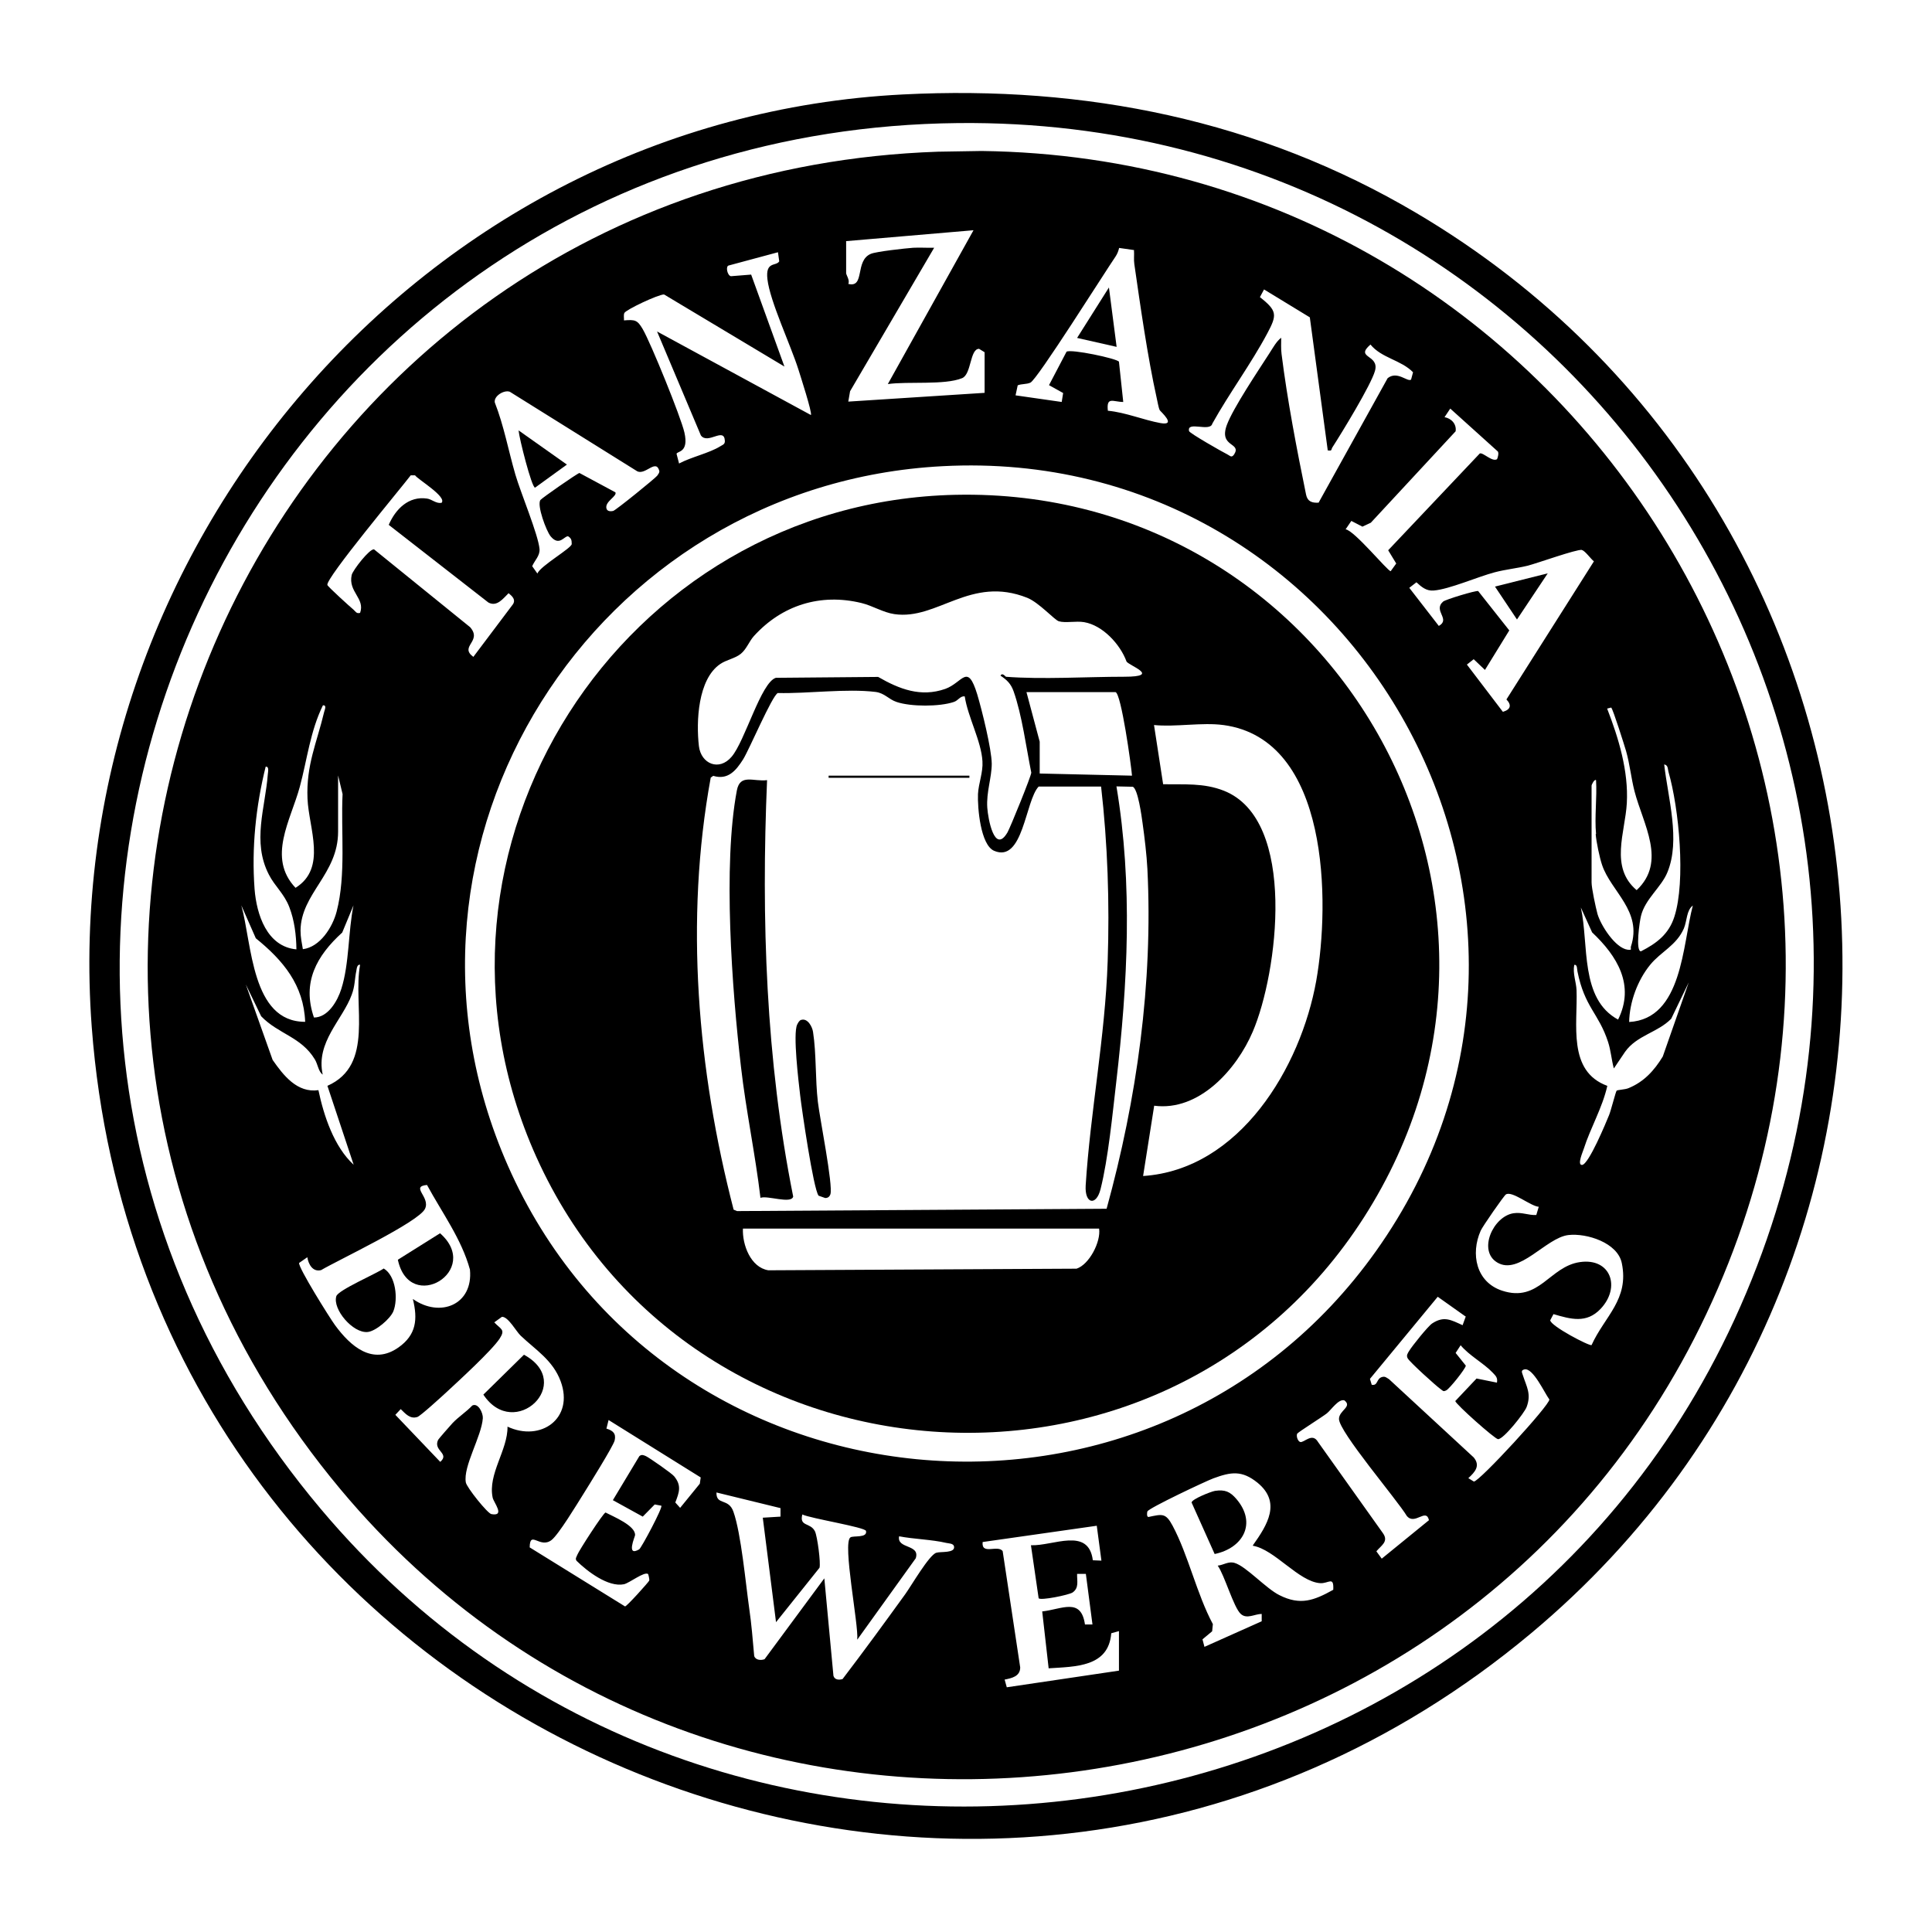 <?xml version="1.0" encoding="UTF-8"?>
<svg xmlns="http://www.w3.org/2000/svg" id="Layer_2" version="1.1" viewBox="0 0 1080 1080">
  <g id="Layer_1-2">
    <g>
      <path d="M504.7,52.8c102-5.2,199.1,14.3,287.1,66.3,288.1,170.2,321.3,579,64.1,793.9-306.5,256.1-774.6,58.6-804.6-338.7C31.3,307.7,236.3,66.4,504.7,52.8ZM535.5,68.8c-400,4.1-614.1,468.1-356.2,774.7,220.7,262.4,647.3,205,790.3-105.9,145.9-317.3-86.5-672.4-434-668.8Z"></path>
      <path d="M524.4,84.8l24.3-.4c330,4.2,547.5,348.6,405.2,650-140.9,298.6-551.5,352.2-763.6,98.1C-54.3,539.4,143.3,97.8,524.4,84.8ZM473,134.9v17.8c0,1,2.2,4,1.2,6,9.5,2.4,3.5-13,12.6-16.8,3-1.3,19.4-3.1,23.7-3.4,3.9-.2,7.8.1,11.7,0l-47,80.2-1,5.8,76.2-4.9v-22.7l-3.1-1.9c-5.2,0-4.2,14.3-9.5,16.4-9.8,4-30.4,1.7-41.5,3.3l47.9-86-71.3,6.1h0ZM634,139.8l-8.4-1.2c-.4,1.7-1,3.3-2,4.8-6.3,9.2-43.7,68.7-47.6,70.5-2.2,1-4.9.6-7.1,1.5l-1.2,5.6,25.8,3.7.8-5-7.9-4.4,9.8-18.7c2.5-1.6,28.2,3.8,29.3,5.6l2.4,22.5c-5.6,0-9.5-3.3-8.6,4.9,9.8.9,20,5.2,29.4,6.9s0-6.5-.4-7.2c-.8-1.7-1.2-4.8-1.7-6.8-5.1-23-9.1-51.2-12.5-74.8-.4-2.6,0-5.2-.2-7.8ZM434.9,141l-27.5,7.4c-1.9.3-.9,5.6,1.2,6l11.3-.9,18.6,51.4-67.3-40.3c-3.3,0-21.5,8.6-22.2,10.4-.5,1.2-.1,2.8-.2,4.1,6.3-.5,7.5-.2,10.5,4.9,4.5,7.7,21.4,49.3,23.3,57.8,2.6,11.5-4.2,10.3-4.4,11.9l1.4,5.4c6.7-3.6,16.9-5.8,23-9.6,1.4-.9,2.7-1.1,2.6-3.1-.4-7.9-9.5,2.3-13.4-3l-24.5-58.1,86,46.7c.9-1-6-22.3-7-25.5-4.3-13.6-15.9-38.1-17.3-50.4-1.2-10.2,4.8-7.1,6.6-10l-.7-5h0ZM742.2,251.6l-10-74.2-25.6-15.6-2.3,4.3c9.8,7.7,9.6,10,4.1,20.3-9,16.9-21.3,33.5-30.7,50.4-1.2,4.9-14.4-1.7-13,4.2.3,1.2,19.1,11.9,21.4,13,1.5.7,2.3,2.2,3.8,0,4.3-6.8-8.7-3.8-4.1-16.4,3.5-9.5,17.7-30.6,23.8-40.1,1.9-2.9,3.9-6.7,6.6-8.7,0,3-.2,6,.2,9.1,3.2,25.6,8.5,53.2,13.7,78.6.8,3.8,3.2,4.7,7,4.5l38.6-69.6c5.4-4.3,11.1,2.3,13.1.8l1.1-4.1c-6.7-6.9-17.6-7.9-23.8-15.5-9,7.8,5.2,5.4,2.5,14.8-2.2,7.8-18.5,34.5-23.8,42.7-.8,1.2.1,2.2-2.8,1.6h0ZM343.9,275c1.6,2.3-5.9,5.2-4.9,9.2.4,1.6,2.1,1.8,3.8,1.4,1.5-.4,23.7-18.4,24.6-19.7.5-.8,1.2-1.5,1.2-2.5-1.8-7.2-7.6,2.2-12.3.1l-71.3-44.5c-3.2-1.2-9.1,2.4-8.4,6,5.1,13,7.6,26.9,11.5,40.3,2.9,10,12.8,33.6,13.5,41.6.3,3.8-2.7,6.3-4.1,9.6l2.9,4.1c1.7-4.3,19.2-14.2,19.2-16.5s-.3-3.2-2-4.3c-2.1-.4-4.9,5.9-9.8,0-2.4-2.9-7.8-17.4-5.7-20.3.8-1.1,20.5-14.8,21.8-15.1l20.1,10.8h0ZM836.9,256.5c.2-.1,1.3-3.6.2-4.3l-26.4-23.8-3.2,4.8c3.9.7,6.8,3.9,6.2,7.9l-47.4,51.1-4.7,2.2-6.2-3.2-3.2,4.7c4.9.6,23.5,23.4,25.2,23.4l3.1-4.3-4.5-7.4,51.2-54.1c1.8-.8,7.1,5.1,9.8,3.1h0ZM526.9,260.6c-194.6,10.2-322.5,210.6-243,391,87.1,197.7,360,223.9,485.2,47.9,135.4-190.3-10.8-451.1-242.2-438.9h0ZM246.8,281.1c3.3-3.3-13.1-13-14.8-15.4h-2.4c-5.3,7-47.6,57.6-46.6,61.3.3,1,12.9,12.4,14.6,13.8,1.2,1,1.6,2.4,3.7,1.8,2.9-8.2-6.8-11.7-4.7-21.2.6-2.6,10-14.8,12.5-14.3l53.7,43.5c7,8-6.3,10.6,1.8,16.6l22.2-29.5c1.6-2.7-.6-4.5-2.5-6.1-3.1,3-6.5,7.8-11.3,5.2l-55.7-43.4c3.8-8.8,11.1-16.2,21.4-14.7,2.8.4,5,2.9,8.1,2.4h0ZM884.3,307.4c-3.1-.4-24.8,7.4-30.2,8.8-6.1,1.5-12.4,2.1-18.5,3.7-9.5,2.5-25.4,9.5-34.1,10.2-4.1.4-6.9-2-9.7-4.6l-4,3.1,16.5,21.3c6.8-3.8-3.4-8.5,2.4-13.6,1.4-1.2,18.3-6.3,19.6-5.9l17.4,22-13.6,22.1-6.3-6-3.8,3,20.1,26.4c4.4-1.2,5-3.8,2-6.9l48.9-77.2c-1.7-1.3-5-6-6.7-6.3h0ZM180.5,394.3c-7.1,14.5-8.8,30.3-12.9,45.5-5.1,18.8-18.4,39.6-2.4,56.5,17.7-11,7.4-33.3,6.7-49.8-.8-19,5.2-31.2,9.3-48.5.3-1.2,1.6-4-.7-3.7h0ZM900.8,395.5l-2.4.6c6.4,16.5,12,34.9,11,52.9-.9,16.3-9.7,35.8,5.5,48.6,17-16,3.6-36.8-1.2-55.3-1.9-7.4-2.6-15-4.7-22.4-.9-3.1-7.3-23.4-8.3-24.3h0ZM930.3,427.4c2.1,18.6,9.2,42.2,1.8,60.2-3.4,8.4-12.5,14.9-14.8,24.5-.7,2.7-3.2,19.6,0,19.7,8.8-4.5,15.6-9.6,18.7-19.4,6.4-19.9,2.6-60.5-3.3-80.9-.5-1.7-.1-3.8-2.5-4.2h0ZM165.7,530.7c-.1-8-1.1-16.2-4-23.7s-8.1-11.6-11.4-18.1c-9.5-18.4-2-37.3-.6-56,.1-1.4.9-4.6-1.2-4.3-5.5,22.2-7.9,45.3-6.2,68.3,1.1,14.3,6.9,32.3,23.4,33.8h0ZM189,433.6v31.3c0,23.8-20.8,34.5-21,55.3,0,3.7.7,6.9,1.3,10.4,9.6-1.2,16.6-12.2,18.9-21.1,5.3-20.4,2.3-44.7,3.3-65.6l-2.5-10.4h0ZM892.2,466.2c-.9-9.6.6-20.3,0-30.1-.9-.7-2.5,2.5-2.5,3.1v54.1c0,3.2,2.3,13.9,3.3,17.6,1.9,6.5,10,19.1,16.9,20,2.8.3,1.4-.4,1.8-1.8,6.5-19.8-11.1-30.7-16.1-45.5-1.4-4-3.3-13.2-3.6-17.3h0ZM170.6,571.3c-.8-20.7-12.3-34.4-27.6-46.8l-8.1-18.4c6,21.5,5.6,65.1,35.6,65.1ZM175.5,568.8c7.9,0,13.2-9.3,15.3-16,4.5-14.1,3.8-32,6.8-46.7l-6.3,15.2c-14.3,13-22.6,27.8-15.8,47.5h0ZM910.7,571.3c29.8-1.7,29.8-43.2,35.6-65.1-3.6,2.7-3.2,8.5-5,12.8-4.2,9.6-12.8,12.9-18.9,20.4-7,8.6-11.5,20.8-11.7,32h0ZM904.5,570c9.6-19.3-.5-35.6-14.5-48.8l-6.3-13.9c4.6,20.6-.7,51.1,20.9,62.7h0ZM183,607c26.6-11.7,14.1-45,18.3-67.7-1.7-.3-1.9,2.2-2.1,3.4-1,4.7-.7,8.4-2.6,13.4-5.1,14-20.2,26.5-16.2,44.6-2.4-1.6-2.7-5.7-4.4-8.5-7.7-12.7-20.4-14.1-30-24.1l-8.6-17.8,15,42.2c6,8.6,13.7,18.6,25.6,16.9,3,14.3,8.7,31.6,19.7,41.7l-14.7-44.2h0ZM902.1,597.1c-1.3-4.9-1.6-9.8-3.2-14.7-5.2-16-13.1-19.3-17.1-39.4-.3-1.3,0-4-1.8-3.6-.9,4.9,1.1,9.5,1.3,14.1.7,19-5.2,45.3,17.2,53.5-2.8,12.4-9.4,23.4-13.2,35.3-.3,1.1-3.9,9.1-.9,8.9,3.7-.3,13.4-23.7,15.1-27.9,1-2.4,3.7-13.1,4.2-13.6s4.7-.6,6.6-1.4c8.6-3.5,14.4-9.8,19.2-17.7l14.5-41.4-9.8,20.3c-7.5,7.7-19.2,9.2-25.8,18.5l-6.2,9.2h0ZM230.9,726.2c15.1,10.6,33.7,3.2,31.8-16.5-4.7-17.1-15.6-31.8-24-47.3-9.5.9,2,6.7-1.1,13.3-3.4,7.4-48.8,28.8-58.1,34.3-4.7,1.2-7.1-3.3-7.7-7.2l-4.6,3.2c-.5,2.6,17.1,30.7,20.1,34.8,8.6,11.7,20.9,22.7,35.5,12.4,9.9-7,10.8-15.7,8-27h0ZM860.2,674.6c-4.6-.3-14.9-9.1-18.4-6.9-1.1.7-13.2,18.1-14.1,20.3-5.7,12.9-2.6,28.7,12,33.5,20.8,6.8,26.4-13.6,43.6-16,17.1-2.4,22.9,14.1,11.4,26.2-7.9,8.3-16.7,5.7-26.3,2.9l-1.8,3.4c-.1,3.1,22.1,14.7,23.1,13.9,7.3-16.1,21.1-25.5,16.9-45.8-2.3-11.4-19.6-16.9-29.9-15.7-12.5,1.5-27.5,22.8-39.8,15.3-10.9-6.6-2.2-25.8,9.2-27.5,4.7-.7,8.2,1.2,12.7,1l1.4-4.7h0ZM819.5,736.1l-15.8-11.2-37.9,45.9,1,3.3c3.7.7,2.4-3.6,6-4.4,1.6-.4,2.5.6,3.7,1.3l47.3,43.7c3.9,4.7.7,8.2-3,11.6l3.1,1.9c3.1,0,42.5-42.8,42.2-45.9-2.7-3.6-9.1-17.8-13.9-16.8-2.3.5-1.3,1.9-.9,3.3,2.1,6.5,4.8,10.4,2.1,17.7-1.2,3.3-13,18.2-16,18-1.8-.1-23.6-19.5-23.9-21.3l11.9-12.6,11.4,2.3c.5-2.8-.7-3.8-2.4-5.6-4.9-5.2-13.1-9.5-17.9-15.3l-2.8,4.3,5.7,7.1c-.2,1.8-9.1,12.9-10.9,13.8s-1.8.3-3.1-.6c-2.6-1.8-17.5-15.3-18.5-17.3-.9-1.6,0-2.8.8-4.1,1.6-2.7,10.5-13.8,12.9-15.4,6.6-4.3,10.4-2,17,1l1.7-4.7h0ZM283.7,797.5c18.6,8.7,37.4-4.6,29.7-25.4-4.4-11.8-14-17.5-22.4-25.5-2.5-2.4-6.9-10.6-10.4-10.5l-4.3,3.1c3.6,3.9,6.4,3.9,3,9.1-4.4,6.7-23.2,23.9-30,30.2-2.4,2.2-14.3,13.1-16,13.6-4.1,1.3-6.6-1.8-9.3-4.4l-3,3.2,25.1,26.3c5.5-4.8-4.1-6.2-1.2-12.3.3-.6,6.9-8.1,8-9.3,3.5-3.7,7.6-6.2,11.1-9.9,3.3-1.7,6.1,4.2,5.9,7.1-.7,10.2-11.1,26.9-9.5,35.9.5,2.8,12.1,17.3,14.3,17.7,7.9,1.4,1.3-6.4.7-9.2-2.8-13.2,8.5-26.6,8.3-39.7h0ZM725.2,801.3c-.8,1.4.3,4.5,1.7,4.8,2.2.4,6.7-5.5,9.9,0l36.3,51c3.3,4.7-1,6.8-3.7,10.1l3,4.1,26.4-21.5c-1.6-7.1-7.9,3.1-12.4-2.4-5.3-8.9-37.9-47-37.9-54.2,0-4.8,7.7-6.8,3-10.4-3.3-.9-7.3,5.3-9.8,7.3-2.7,2.1-15.9,10.4-16.4,11.2h0ZM391.7,825.9l-51.5-32.1-1.2,4.8c3.6,1.1,5.5,2.7,4.6,6.6-.7,3.1-14.9,25.8-17.7,30.3-3.4,5.4-13.6,22.3-17.6,25.4-6.5,5-12.1-5.8-12.2,4.1l53.3,33c1,0,13.1-13.5,13.5-14.4.3-.6-.5-3.6-.6-3.7-2.1-1.6-10.4,5-13.5,5.7-8.8,1.8-20.5-7.2-26.5-13.1-.9-1.3,0-2.1.4-3.3.8-2.2,14.4-23.3,15.8-23.7,4.4,2.3,16.9,7.4,16.5,12.7,0,.7-5.2,12.3,2.3,7.9,1.2-.7,13.3-23.4,12.4-24.4l-3.7-.7-6.7,6.8-16.7-9.2,14.8-24.6c1.3-1.1,2.3-.6,3.7,0,1.9.9,14.6,9.7,15.8,11.3,4.2,5.2,2.8,8.9.6,14.6l2.7,3,11-13.5.5-3.5h0ZM700.4,863.8c8.1-11.4,16-24,2.5-35-8.7-7-14.8-6-24.6-2.4-4.1,1.5-36.1,16.6-36.9,18.5-.2.5-.5,3.1.6,3.1,7.7-1.6,9.6-2.4,13.5,4.9,8.8,16.5,13.5,38.2,22.5,55l-.4,4-5.4,4.5,1.1,4.2,32-14.3v-4.1c-3.9,0-8.3,3.1-11.7,0-4-3.6-9.1-21.8-12.9-27,3.2-.3,6.1-2.6,9.5-1.5,6.4,1.9,17.5,14.3,25,18,11.7,5.9,19.3,3,30.1-3,.4-7.9-2.6-3.4-7.3-3.7-12-.8-25.5-18.9-37.6-20.9h0ZM436.1,843l-35.6-8.7c-.2,7.4,6.8,2.9,9.5,10.8,4.3,12.2,6.8,39.8,8.8,53.9,1.3,8.8,2,17.8,2.8,26.7.7,2.3,3.7,2.6,5.8,1.8l33.4-45.2,5.1,54.5c.7,2.3,3.1,2.4,5.1,1.8,11.9-15.6,23.5-31.5,35-47.4,3.4-4.7,13.4-22,17.4-23.2,2.5-.8,10.7.4,9.9-3.6-.4-1.7-3.1-1.6-4.3-1.9-8-1.9-18.1-2.1-26.4-3.7-1.4,7.2,11.9,4.3,9.3,12.3l-32.7,45.5c.9-8-8.4-54.2-3.8-57.2,1.6-1.1,9.6.5,8.7-3.6-.5-2.1-31.1-7-35.6-9.2-1.8,7,4.6,4.3,7.1,9.5,1.3,2.8,3.3,17.7,2.5,20.3l-24.3,30.4-7.4-58.4,9.9-.6v-4.8q0,0,0,0ZM625.5,933.9v-22.1l-4.3,1.2c-1.5,19-20.1,18.6-35,19.6l-3.6-31.8c11-1.2,21.7-8,23.9,7.3h4.2c0,0-3.7-28.3-3.7-28.3h-4.9c-.1,4,1.2,7.8-2.5,10.4-2.1,1.4-18.2,4.7-19,3.2l-4.3-29.6c12.4.5,32.2-10.4,34.6,8.4l4.8.2-2.6-19.5-63.8,9.1c-.8,7.5,8.5,1.3,11.2,5.1l9.8,65c0,5-4.7,6-8.7,6.8l1.2,4.3,62.7-9.3h0Z"></path>
      <path d="M534.2,276.6c210.2-4.5,342.6,225.4,228.2,404-112.1,175-377.4,155.3-462.6-33.9-77.3-171.8,47.6-366.1,234.4-370.1ZM562.1,378.3c20.7,1.6,45.2,0,66.4,0s2-6.4,1.2-8.6c-3.5-9.5-13.2-20.1-23.6-21.9-4.6-.8-10.4.6-14.2-.5-2.4-.7-11-10.4-17.6-13.1-31.8-12.7-50.2,12.6-74.3,9.1-6.3-.9-12.2-4.7-18.4-6.2-23-5.6-44.5,1.2-60.2,18.5-2.6,2.9-4.1,7.3-7.3,9.9s-8,3.3-11.5,5.7c-12.5,8.5-13.5,32.2-11.9,45.9,1.2,9.9,11.3,14.2,18.3,5.9,7.5-8.8,16.4-41.5,24.7-44.1l57.2-.5c11.8,6.8,23.8,11.5,37.5,6.7,9.8-3.5,12.4-14.9,17.9,3.1,2.6,8.7,8,30.4,8.1,38.7,0,7.8-3.1,15.9-2.5,24.6.4,6,4,26.3,11.3,13.8,1.6-2.8,13.3-31.6,13.3-33.4-2.8-13.8-5.2-32.3-9.9-45.5-1.5-4.2-3.7-6.3-7.3-8.7,1-2,2.8.6,3.1.6h0ZM615.6,439.7h-35c-7.5,7.9-8.6,42.9-24.9,35.9-7.6-3.3-9.3-24.1-9-31.7.3-6,2.9-12.2,2.5-18.3-.6-11.2-8.2-24.9-9.9-36.3-2.5-.4-3.6,2.3-6.1,3.1-8,2.7-24,2.7-32,0-4.5-1.5-6.6-4.9-11.7-5.6-16.5-2-37.8,1-54.7.6-3.2,1.5-15.9,31.5-19.4,37.1-4,6.3-8.5,11.7-16.7,9.2l-1.4,1c-14.6,79.7-7.4,163.5,12.8,241.5l1.9.8,206.6-1.3c16.9-61.3,26-126.1,22.8-190-.4-7.8-1.6-17.8-2.7-25.6-.5-3.7-2.6-19.3-5.5-20.3l-9.1-.2c9.2,54.9,6.3,110.1-.1,165.2-2.1,17.9-4.5,43-8.8,60-2.4,9.5-8.9,8.3-8.3-2.1,2.6-41.3,10.9-83,12.3-125.4,1.1-32.6,0-65.5-3.7-97.8h0ZM623.6,386.9h-49.8l7.4,27.7v17.8l51.6,1.2c-.5-6.1-6-45.7-9.2-46.7h0ZM683.8,405.3c-11.7-1.6-26.6,1.2-38.7,0l5.1,33.1c11.8.2,22.7-.8,33.9,3.6,41.4,16.3,30.1,102.3,16.2,134.7-9,21.1-30,44.7-55.1,41.4l-6.2,39.3c54-3.6,88.1-60.6,96.8-109.2,7.7-43.6,7.5-134.9-51.9-142.9h0ZM614.4,686.8h-199.1c-.4,9,4.3,21.7,14.2,23.3l172.3-.9c7.1-2.3,13.7-15.1,12.6-22.4h0Z"></path>
      <path d="M679.2,833.4c5.6-.8,8.4.4,12,4.6,11.5,13.5,3.7,27.4-12.2,30.7l-12.9-28.8c.2-1.9,10.8-6.1,13.1-6.5h0Z"></path>
      <path d="M214.5,709.1c6.8,4,8.1,17.1,5.4,23.9-1.7,4.2-9.9,11.2-14.4,11.6-8.2.8-19.7-12.7-17.5-20,1.1-3.5,22.2-12.5,26.5-15.5h0Z"></path>
      <path d="M222.4,704.2l23.6-14.8c23.7,20.9-17,45.5-23.6,14.8h0Z"></path>
      <path d="M292.9,757.3c28.9,15.8-5.3,48.5-22.7,22.3l22.7-22.3Z"></path>
      <polygon points="865.2 320.5 848 346.3 835.7 327.9 865.2 320.5"></polygon>
      <path d="M289.9,240.6l27,19.1-17.8,12.9c-1.9,0-8.9-27.8-9.2-31.9Z"></path>
      <polygon points="624.2 193.9 602.1 188.9 619.9 160.7 624.2 193.9"></polygon>
      <path d="M428.8,436c-3.3,77.7-.7,156.5,14.6,232.9-1.1,4.3-14.5-.8-18.3.7-2.9-24.5-8.1-48.8-10.9-73.3-5-43-10.2-112.7-2.3-154.4,1.8-9.6,9.4-4.8,16.9-5.8h0Z"></path>
      <path d="M448,570.1c3.5-1,6.1,3.9,6.5,6.8,1.9,12.3,1.2,26.4,2.7,39.1,1,8.8,8.6,46.7,7,51.6-.5,1.4-1.4,2.1-2.9,2.1l-3.7-1.3c-2.9-3.6-9.4-48.3-10.3-56.1s-4.1-34.2-1.7-39.5c.5-1,1.2-2.4,2.3-2.7h0Z"></path>
      <rect x="463.2" y="433.6" width="78.7" height="1.2"></rect>
    </g>
  </g>
</svg>
